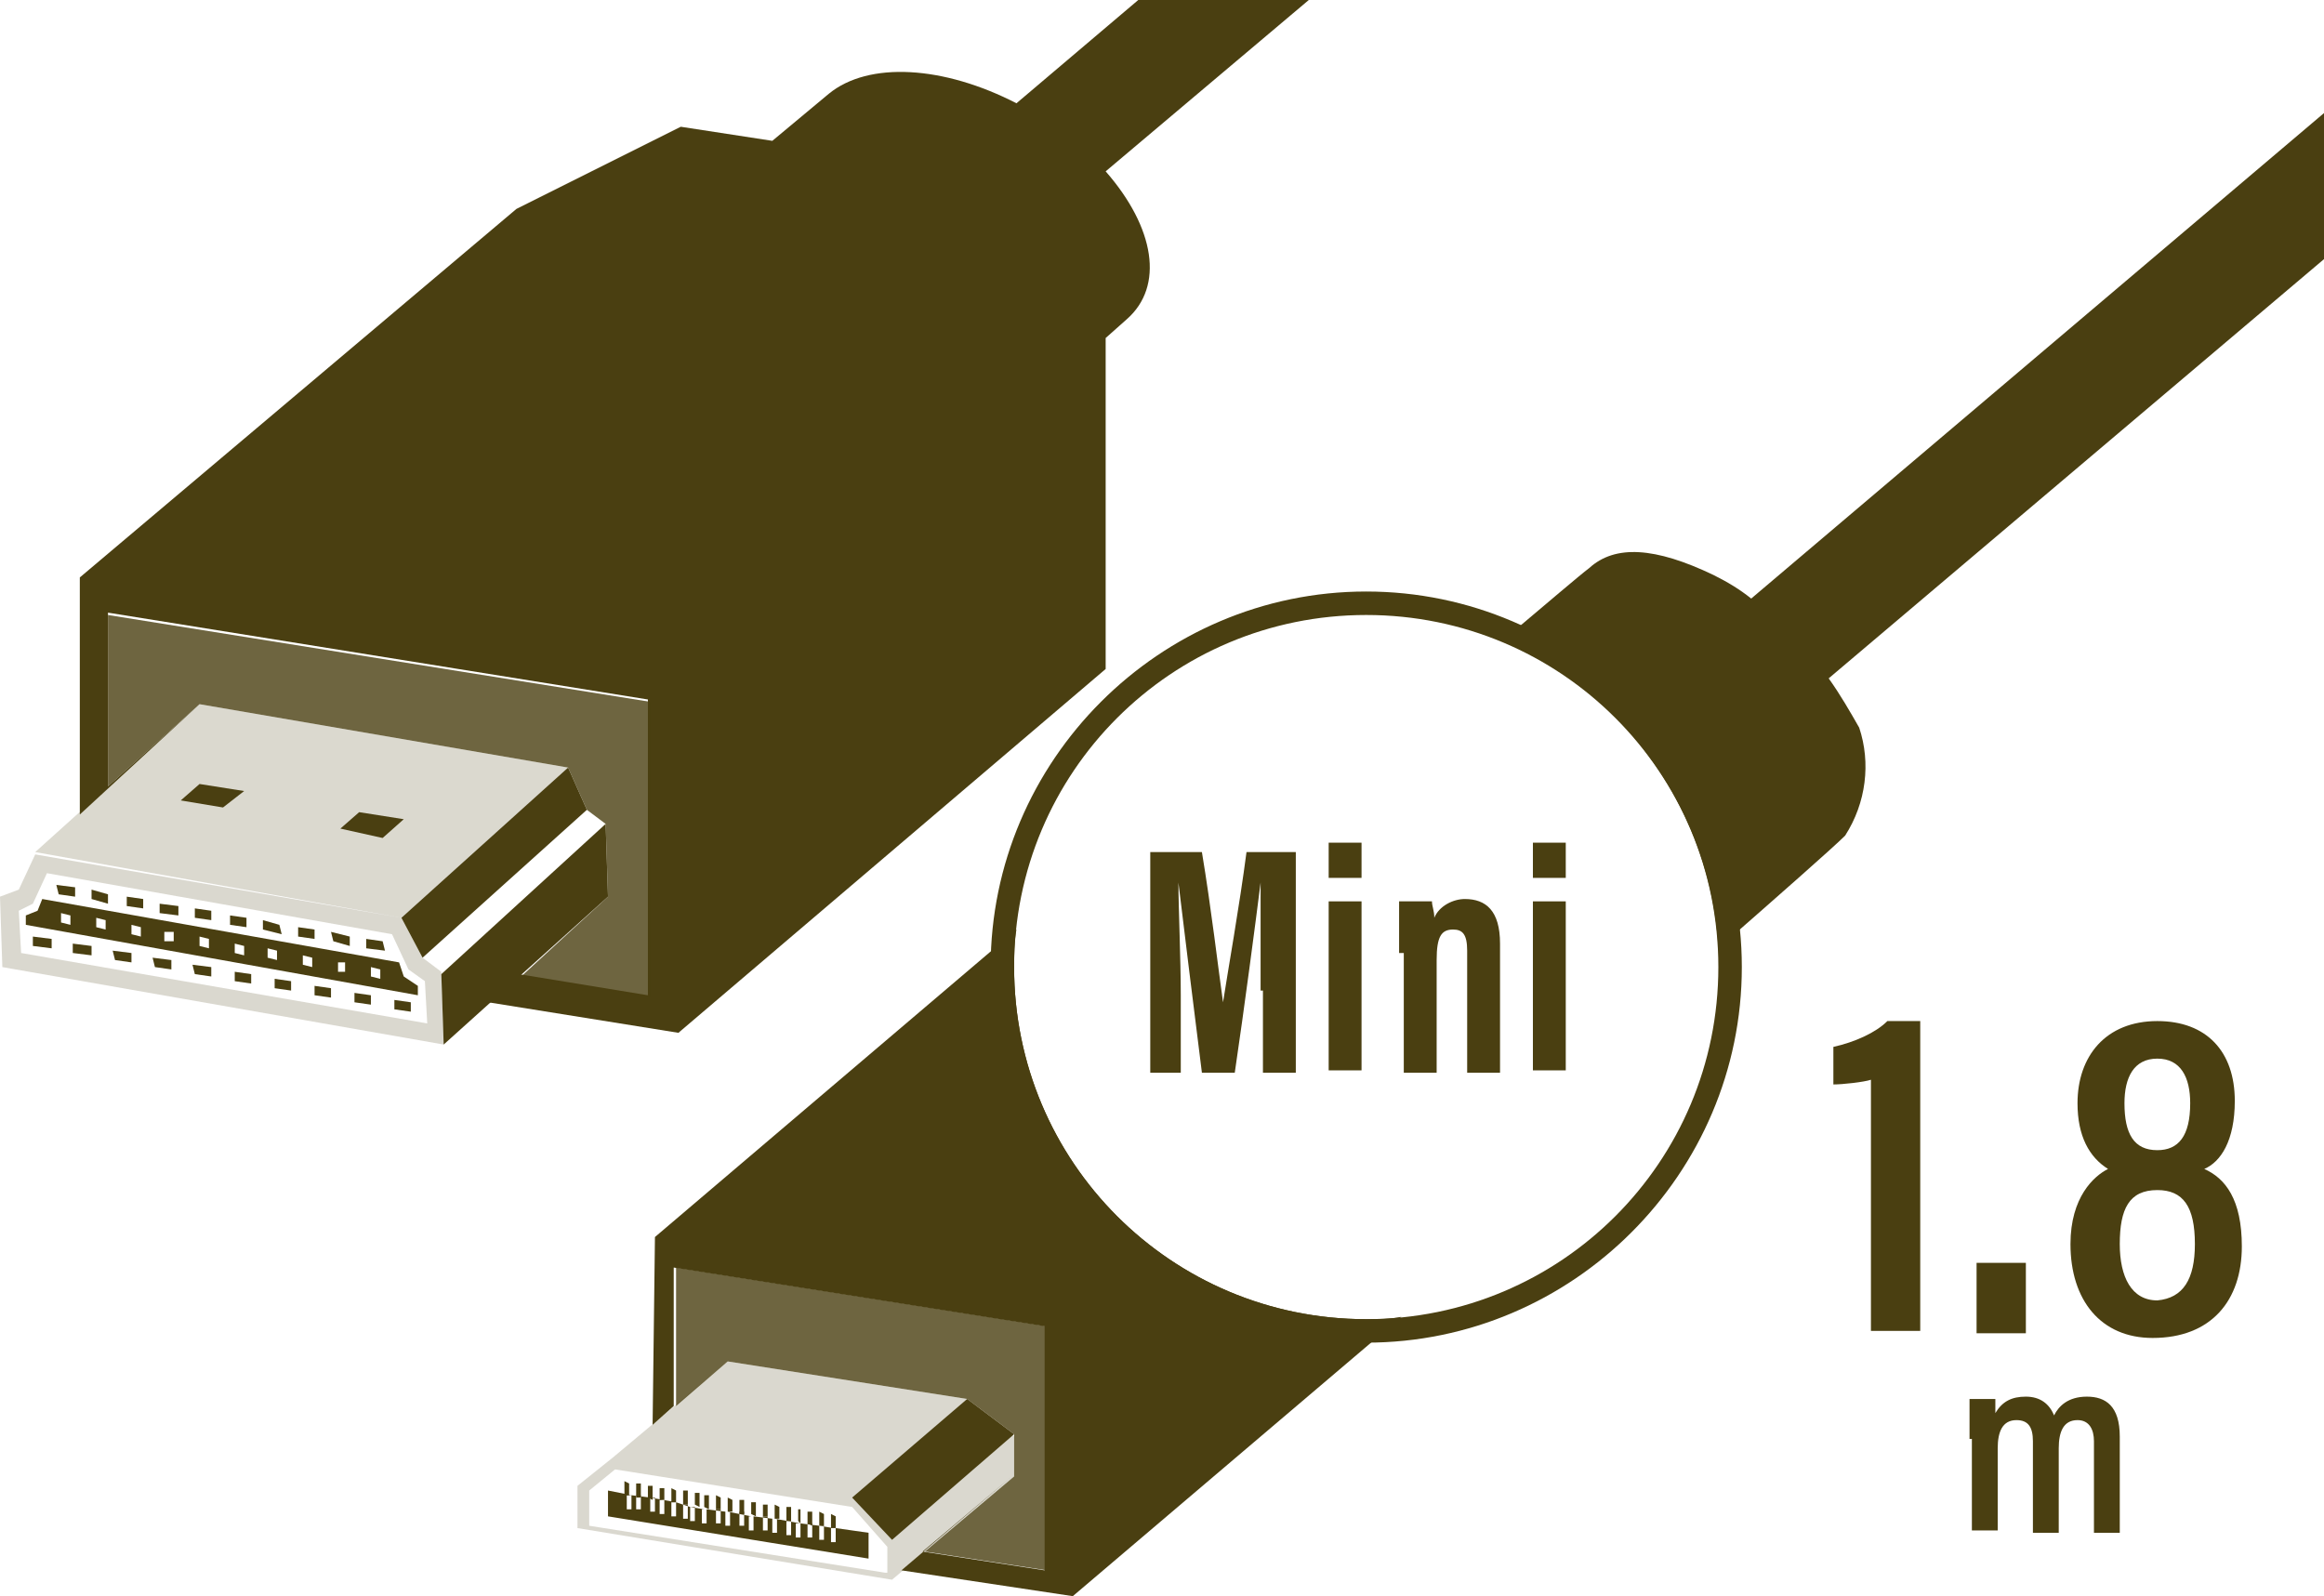 <?xml version="1.0" encoding="utf-8"?>
<!-- Generator: Adobe Illustrator 22.0.0, SVG Export Plug-In . SVG Version: 6.00 Build 0)  -->
<svg version="1.1" id="レイヤー_1" xmlns="http://www.w3.org/2000/svg" xmlns:xlink="http://www.w3.org/1999/xlink" x="0px"
	 y="0px" viewBox="0 0 99 68" style="enable-background:new 0 0 99 68;" xml:space="preserve">
<style type="text/css">
	.st0{enable-background:new    ;}
	.st1{fill:#4A3F11;}
	.st2{opacity:0.2;fill:#4A3F11;enable-background:new    ;}
	.st3{opacity:0.8;fill:#4A3F11;enable-background:new    ;}
	.st4{opacity:0;}
	.st5{opacity:0.2;}
</style>
<title>icon-hdmi-min-180cm</title>
<g id="レイヤー_2_1_">
	<g class="st0">
		<path class="st1" d="M83.9,61.3c0-1.1,0-1.4,0-1.7h1.1c0,0.1,0,0.4,0,0.6c0.3-0.5,0.7-0.7,1.3-0.7c0.6,0,1,0.3,1.2,0.8
			c0.2-0.4,0.6-0.8,1.4-0.8c0.8,0,1.4,0.4,1.4,1.7v4.1h-1.1v-3.9c0-0.5-0.2-0.9-0.7-0.9c-0.6,0-0.8,0.5-0.8,1.2v3.6h-1.1v-3.9
			c0-0.6-0.2-0.9-0.7-0.9c-0.6,0-0.8,0.5-0.8,1.2v3.5h-1.1V61.3z"/>
	</g>
	<g class="st0">
		<path class="st1" d="M79.7,56.8V46c-0.3,0.1-1.2,0.2-1.6,0.2v-1.6c0.9-0.2,1.8-0.6,2.3-1.1h1.4v13.2H79.7z"/>
		<path class="st1" d="M84.2,56.8v-3h2.1v3H84.2z"/>
		<path class="st1" d="M88.2,53c0-2,1-2.9,1.6-3.2c-0.8-0.5-1.3-1.4-1.3-2.8c0-2,1.2-3.5,3.4-3.5c2.1,0,3.3,1.3,3.3,3.4
			c0,1.7-0.6,2.6-1.3,2.9c0.9,0.4,1.6,1.3,1.6,3.3c0,2.3-1.3,3.9-3.8,3.9C89.5,57,88.2,55.4,88.2,53z M93.5,53
			c0-1.6-0.5-2.3-1.6-2.3c-1.2,0-1.6,0.8-1.6,2.3c0,1.4,0.5,2.4,1.6,2.4C93,55.3,93.5,54.5,93.5,53z M90.5,47c0,1.3,0.4,2,1.4,2
			c0.9,0,1.4-0.6,1.4-2c0-1.1-0.4-1.9-1.4-1.9S90.5,45.9,90.5,47z"/>
	</g>
</g>
<g id="レイヤー_4">
	<path class="st2" d="M41.2,59.6L31,58l-4.9,4.1l-1.5,1.2v1.8L38,67.3l5.2-4.4v-1.7L41.2,59.6z M37.7,67l-12.6-2v-1.5l1.1-0.9
		l10.1,1.6l1.5,1.7V67z"/>
	<polygon class="st1" points="38,65.6 36.3,63.8 41.2,59.6 43.2,61.1 	"/>
	<path class="st1" d="M35.6,65.1v0.6l-0.2,0v-0.6l0.1,0L34.9,65l0.2,0v0.6l-0.2,0V65l-0.8-0.1v0.6l-0.2,0v-0.6l0.2,0L33,64.7l0.1,0
		v0.6l-0.2,0v-0.6l-0.8-0.1v0.6l-0.2,0v-0.6l0.1,0l-1-0.2l0.1,0V65l-0.2,0v-0.6l-0.8-0.1v0.6l-0.2,0v-0.6l0.1,0l-0.6-0.1l0.2,0v0.6
		l-0.2,0v-0.6L28.8,64v0.6l-0.2,0V64l0.2,0l-1.1-0.2l0.2,0v0.6l-0.2,0v-0.6l-0.8-0.1v0.6l-0.2,0v-0.6l0.2,0l-1-0.2v1.1l11.1,1.8
		v-1.1L35.6,65.1z M27.3,64.3l-0.2,0v-0.6l0.2,0L27.3,64.3z M28.3,64.5l-0.2,0v-0.6l0.2,0V64.5z M29.3,64.7l-0.2,0v-0.6l0.2,0V64.7z
		 M30.7,64.9l-0.2,0v-0.6l0.2,0L30.7,64.9z M31.7,65l-0.2,0v-0.6l0.2,0V65z M32.7,65.2l-0.2,0v-0.6l0.2,0V65.2z M33.7,65.4l-0.2,0
		v-0.6l0.2,0L33.7,65.4z M34.6,65.5l-0.2,0v-0.6l0.2,0V65.5z"/>
	<polygon class="st1" points="26.8,63.7 26.6,63.7 26.6,63.1 26.8,63.2 	"/>
	<polygon class="st1" points="27.3,63.8 27.1,63.8 27.1,63.2 27.3,63.2 	"/>
	<polygon class="st1" points="28.8,64 28.6,64 28.6,63.4 28.8,63.5 	"/>
	<polygon class="st1" points="27.8,63.9 27.6,63.8 27.6,63.3 27.8,63.3 	"/>
	<polygon class="st1" points="28.3,63.9 28.1,63.9 28.1,63.4 28.3,63.4 	"/>
	<polygon class="st1" points="29.3,64.1 29.1,64.1 29.1,63.5 29.3,63.5 	"/>
	<polygon class="st1" points="29.8,64.2 29.6,64.1 29.6,63.6 29.8,63.6 	"/>
	<polygon class="st1" points="30.2,64.3 30,64.2 30,63.7 30.2,63.7 	"/>
	<polygon class="st1" points="31.7,64.5 31.5,64.5 31.5,63.9 31.7,63.9 	"/>
	<polygon class="st1" points="30.7,64.3 30.5,64.3 30.5,63.7 30.7,63.8 	"/>
	<polygon class="st1" points="31.2,64.4 31,64.4 31,63.8 31.2,63.9 	"/>
	<polygon class="st1" points="32.2,64.6 32,64.5 32,64 32.2,64 	"/>
	<polygon class="st1" points="32.7,64.6 32.5,64.6 32.5,64.1 32.7,64.1 	"/>
	<polygon class="st1" points="33.2,64.7 33,64.7 33,64.1 33.2,64.2 	"/>
	<polygon class="st1" points="34.6,65 34.4,64.9 34.4,64.4 34.6,64.4 	"/>
	<polygon class="st1" points="33.7,64.8 33.5,64.8 33.5,64.2 33.7,64.2 	"/>
	<polygon class="st1" points="34.1,64.9 34,64.8 34,64.3 34.1,64.3 	"/>
	<polygon class="st1" points="35.1,65 34.9,65 34.9,64.4 35.1,64.5 	"/>
	<polygon class="st1" points="35.6,65.1 35.4,65.1 35.4,64.5 35.6,64.6 	"/>
	<polygon class="st3" points="28.8,54 28.8,59.9 31,58 41.2,59.6 43.2,61.1 43.2,62.9 39.4,66.1 44.6,66.9 44.6,56.5 	"/>
	<path class="st2" d="M18,40.8l0.8,0.6l0.1,3.1L0.1,41.2L0,38.2l0.8-0.3l0.7-1.5l15.6,2.7L18,40.8z M18.2,43.6l-0.1-1.8l-0.7-0.5
		l-0.7-1.5L2,37.2l-0.6,1.3l-0.6,0.3l0.1,1.8L18.2,43.6"/>
	<polygon class="st1" points="2.2,40 2.2,40.4 1.4,40.3 1.4,39.9 	"/>
	<polygon class="st1" points="3.9,40.3 3.9,40.7 3.1,40.6 3.1,40.2 	"/>
	<polygon class="st1" points="5.6,40.6 5.6,41 4.9,40.9 4.8,40.5 	"/>
	<polygon class="st1" points="9,41.2 9,41.6 8.3,41.5 8.2,41.1 	"/>
	<polygon class="st1" points="10.7,41.5 10.7,41.9 10,41.8 10,41.4 	"/>
	<polygon class="st1" points="12.4,41.8 12.4,42.2 11.7,42.1 11.7,41.7 	"/>
	<polygon class="st1" points="14.1,42.1 14.1,42.5 13.4,42.4 13.4,42 	"/>
	<polygon class="st1" points="15.8,42.4 15.8,42.8 15.1,42.7 15.1,42.3 	"/>
	<polygon class="st1" points="17.5,42.7 17.5,43.1 16.8,43 16.8,42.6 	"/>
	<path class="st1" d="M17.2,41.6l0.6,0.4l0,0.4L1.1,39.4l0-0.4l0.5-0.2l0.2-0.5L17,41L17.2,41.6z M7.4,40.1l0-0.4L7,39.7l0,0.4
		L7.4,40.1 M3,39.4L3,39l-0.4-0.1l0,0.4L3,39.4 M14.7,41.4l0-0.4L14.4,41l0,0.4L14.7,41.4 M16.2,41.7l0-0.4l-0.4-0.1l0,0.4
		L16.2,41.7 M13.3,41.2l0-0.4l-0.4-0.1l0,0.4L13.3,41.2 M8.9,40.4l0-0.4l-0.4-0.1l0,0.4L8.9,40.4 M11.8,40.9l0-0.4l-0.4-0.1l0,0.4
		L11.8,40.9 M6,39.9l0-0.4l-0.4-0.1l0,0.4L6,39.9 M4.5,39.6l0-0.4l-0.4-0.1l0,0.4L4.5,39.6 M10.4,40.7l0-0.4L10,40.2l0,0.4
		L10.4,40.7"/>
	<polygon class="st1" points="3.2,37.8 3.2,38.2 2.5,38.1 2.4,37.7 	"/>
	<polygon class="st1" points="4.6,38.1 4.6,38.5 3.9,38.3 3.9,37.9 	"/>
	<polygon class="st1" points="6.1,38.3 6.1,38.7 5.4,38.6 5.4,38.2 	"/>
	<polygon class="st1" points="7.6,38.6 7.6,39 6.8,38.9 6.8,38.5 	"/>
	<polygon class="st1" points="9,38.8 9,39.2 8.3,39.1 8.3,38.7 	"/>
	<polygon class="st1" points="10.5,39.1 10.5,39.5 9.8,39.4 9.8,39 	"/>
	<polygon class="st1" points="11.9,39.4 12,39.8 11.2,39.6 11.2,39.2 	"/>
	<polygon class="st1" points="13.4,39.6 13.4,40 12.7,39.9 12.7,39.5 	"/>
	<polygon class="st1" points="14.9,39.9 14.9,40.3 14.2,40.1 14.1,39.7 	"/>
	<polygon class="st1" points="16.3,40.1 16.4,40.5 15.6,40.4 15.6,40 	"/>
	<polygon class="st1" points="7.3,40.9 7.3,41.3 6.6,41.2 6.5,40.8 	"/>
	<polygon class="st1" points="18.8,41.5 25.8,35.1 25.9,38.2 18.9,44.5 	"/>
	<g class="st4">
		<polygon class="st1" points="18,40.8 25,34.5 25.8,35.1 18.8,41.5 		"/>
	</g>
	<polygon class="st1" points="17.1,39.1 24.2,32.7 25,34.5 18,40.8 	"/>
	<g class="st5">
		<polygon class="st1" points="1.5,36.3 8.5,30 24.2,32.7 17.1,39.1 		"/>
	</g>
	<path class="st1" d="M71.4-13.2l-3.1-3.6L43.3,4.4c-3.1-1.6-6.3-1.8-8-0.4l-2.4,2L29,5.4l-7,3.5L3.4,24.6h0v10.1L8.5,30l-3.9,3.5
		v-7.4l23,3.7v12.6l-5.5-0.9l3.8-3.4l-5.1,4.6l8.1,1.3l18.2-15.5V14.4l0.9-0.8c1.6-1.4,1.2-3.9-0.9-6.3L71.4-13.2z"/>
	<polygon class="st1" points="14.5,35.3 15.3,34.6 17.2,34.9 16.3,35.7 	"/>
	<polygon class="st1" points="7.7,34.1 8.5,33.4 10.4,33.7 9.5,34.4 	"/>
	<polygon class="st3" points="4.6,26.2 4.6,33.5 8.5,30 24.2,32.7 25,34.5 25.8,35.1 25.9,38.2 22.2,41.6 27.7,42.5 27.7,29.9 	"/>
	<path class="st1" d="M58.2,25.2c-8.8,0-16,7.2-16,16s7.2,16,16,16s16-7.2,16-16v0C74.2,32.4,67,25.2,58.2,25.2z M58.2,56.2
		c-8.3,0-15-6.7-15-15s6.7-15,15-15s15,6.7,15,15v0C73.2,49.5,66.5,56.2,58.2,56.2z"/>
	<path class="st1" d="M53.7,42.2c0-1.6,0-3.6,0-4.6h0c-0.2,1.6-0.7,5.4-1.1,8.1h-1.4c-0.3-2.4-0.8-6.4-1-8.1h0
		c0,1.1,0.1,3.2,0.1,4.8v3.3H49v-9.4h2.2c0.4,2.4,0.7,5,0.9,6.4h0c0.2-1.3,0.7-4.1,1-6.4h2.1v9.4h-1.4V42.2z"/>
	<path class="st1" d="M56.6,38.4h1.4v7.2h-1.4V38.4z M56.6,35.9h1.4v1.5h-1.4V35.9z"/>
	<path class="st1" d="M59.6,40.6c0-1.5,0-1.9,0-2.2h1.4c0,0.2,0.1,0.4,0.1,0.7c0.2-0.5,0.8-0.8,1.3-0.8c0.9,0,1.5,0.5,1.5,1.9v5.5
		h-1.4v-5.2c0-0.7-0.2-0.9-0.6-0.9c-0.5,0-0.7,0.3-0.7,1.3v4.8h-1.4V40.6z"/>
	<path class="st1" d="M65.3,38.4h1.4v7.2h-1.4V38.4z M65.3,35.9h1.4v1.5h-1.4L65.3,35.9z"/>
	<path class="st1" d="M58.2,56.2c-8.3,0-15-6.7-15-15c0-0.5,0-1.1,0.1-1.6L27.9,52.7l-0.1,8l0.9-0.8V54l15.8,2.5v10.4l-5.2-0.8
		l3.8-3.2l-4.7,4l7.3,1.1l14-11.9C59.2,56.2,58.7,56.2,58.2,56.2z"/>
	<path class="st1" d="M77.9,28.9l25.4-21.5l-3.1-3.6L74.6,25.5c-0.5-0.4-1-0.7-1.6-1c-2.5-1.2-4.2-1.3-5.3-0.3
		c-0.4,0.3-1.8,1.5-3.7,3.1c5.3,2.2,8.9,7.4,9.2,13.1c2.4-2.1,4.9-4.3,5.4-4.8c0.9-1.4,1.1-3.1,0.6-4.6
		C78.8,30.3,78.4,29.6,77.9,28.9z"/>
</g>
</svg>
